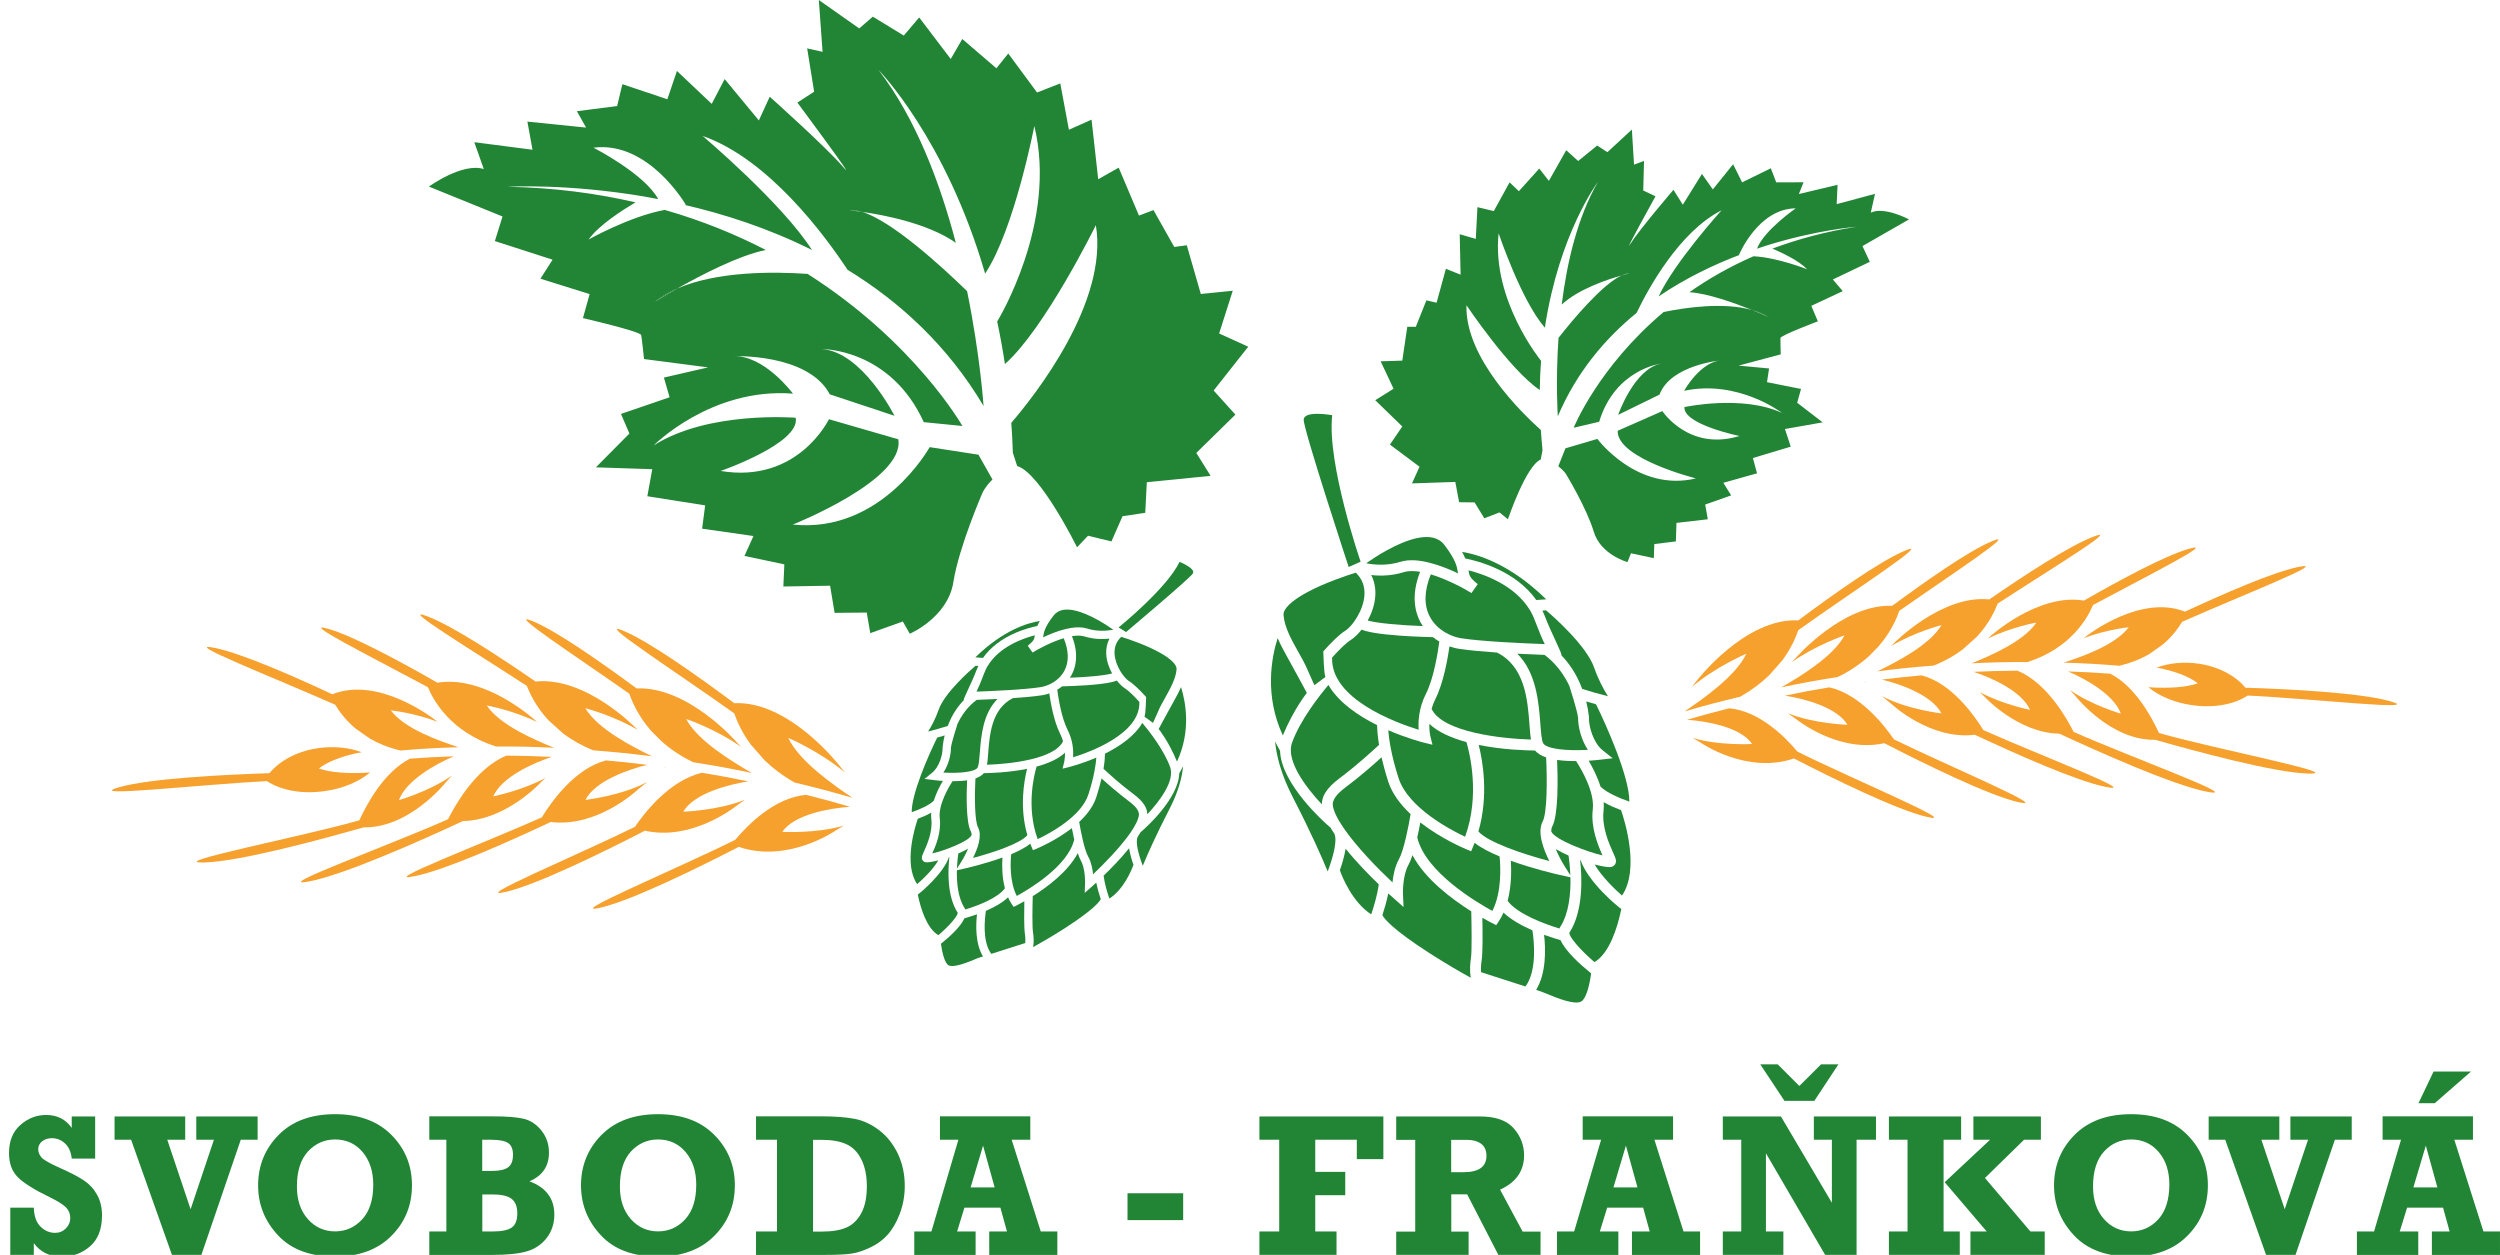 <?xml version="1.0" encoding="utf-8"?>
<!-- Generator: Adobe Illustrator 23.0.3, SVG Export Plug-In . SVG Version: 6.00 Build 0)  -->
<svg version="1.1" id="Vrstva_1" xmlns="http://www.w3.org/2000/svg" xmlns:xlink="http://www.w3.org/1999/xlink" x="0px" y="0px"
	 viewBox="0 0 255.12 128.06" style="enable-background:new 0 0 255.12 128.06;" xml:space="preserve">
<style type="text/css">
	.st0{fill:#228536;}
	.st1{fill:#F6A02D;}
</style>
<g>
	<g>
		<path class="st0" d="M8.59,120.48c-0.56-0.38-1.36-0.8-2.4-1.26c-1.08-0.48-1.74-0.85-1.96-1.11c-0.22-0.26-0.33-0.54-0.33-0.83
			c0-0.34,0.14-0.61,0.41-0.82c0.27-0.21,0.6-0.31,0.99-0.31c0.51,0,0.95,0.18,1.34,0.54c0.38,0.36,0.61,0.87,0.68,1.54h2.39v-4.3
			H7.32v1.17c-0.62-0.88-1.49-1.32-2.61-1.32c-0.98,0-1.86,0.34-2.63,1.02c-0.77,0.68-1.16,1.63-1.16,2.87
			c0,1.03,0.29,1.84,0.88,2.44c0.58,0.6,1.69,1.3,3.33,2.09c0.77,0.38,1.3,0.71,1.6,1.01c0.29,0.29,0.44,0.66,0.44,1.09
			c0,0.41-0.15,0.76-0.45,1.06c-0.3,0.3-0.66,0.45-1.1,0.45c-0.55,0-1.05-0.21-1.48-0.63c-0.43-0.42-0.66-1.06-0.69-1.94h-2.4v4.82
			h2.4v-1.2c0.67,0.92,1.62,1.38,2.86,1.38c1.11,0,2.07-0.35,2.88-1.06c0.81-0.7,1.22-1.76,1.22-3.15c0-0.79-0.16-1.48-0.49-2.08
			C9.59,121.34,9.15,120.86,8.59,120.48"/>
		<polygon class="st0" points="20.03,116.31 21.83,116.31 19.45,123.4 17.07,116.31 18.9,116.31 18.9,113.93 11.69,113.93 
			11.69,116.31 13.38,116.31 17.58,128.15 20.52,128.15 24.57,116.31 26.29,116.31 26.29,113.93 20.03,113.93 		"/>
		<path class="st0" d="M34.19,113.7c-2.45,0-4.37,0.71-5.76,2.12c-1.39,1.41-2.09,3.13-2.09,5.15c0,1.95,0.68,3.65,2.03,5.09
			c1.35,1.45,3.29,2.17,5.82,2.17c2.43,0,4.35-0.7,5.75-2.11c1.4-1.4,2.1-3.12,2.1-5.16c0-2.03-0.7-3.74-2.1-5.15
			C38.54,114.41,36.62,113.7,34.19,113.7 M36.95,124.44c-0.76,0.82-1.68,1.22-2.76,1.22c-1.1,0-2.03-0.42-2.77-1.25
			c-0.74-0.83-1.12-1.94-1.12-3.33c0-1.57,0.38-2.76,1.13-3.58c0.76-0.81,1.68-1.22,2.76-1.22c1.15,0,2.09,0.43,2.81,1.28
			c0.72,0.85,1.09,1.97,1.09,3.34C38.09,122.44,37.71,123.62,36.95,124.44"/>
		<path class="st0" d="M54.03,120.55c1.33-0.57,1.99-1.54,1.99-2.92c0-0.86-0.25-1.61-0.76-2.25c-0.51-0.64-1.11-1.04-1.81-1.21
			c-0.7-0.17-1.76-0.25-3.19-0.25h-6.45v2.39h1.74v9.36h-1.74v2.39h6.45c1.5,0,2.66-0.12,3.49-0.36c0.83-0.24,1.51-0.69,2.03-1.36
			c0.52-0.67,0.79-1.47,0.79-2.4C56.57,122.31,55.72,121.18,54.03,120.55 M49.23,116.31h0.91c0.82,0,1.39,0.12,1.72,0.34
			c0.33,0.23,0.49,0.63,0.49,1.19c0,0.62-0.17,1.05-0.51,1.29c-0.34,0.24-0.87,0.36-1.59,0.36h-1.04V116.31z M52.23,125.26
			c-0.37,0.27-1.03,0.41-1.97,0.41h-1.04v-3.78h1.04c0.88,0,1.52,0.14,1.92,0.43c0.4,0.29,0.61,0.79,0.61,1.51
			C52.79,124.52,52.6,124.99,52.23,125.26"/>
		<path class="st0" d="M67.15,113.7c-2.45,0-4.37,0.71-5.77,2.12c-1.39,1.41-2.09,3.13-2.09,5.15c0,1.95,0.68,3.65,2.03,5.09
			c1.35,1.45,3.29,2.17,5.82,2.17c2.43,0,4.35-0.7,5.75-2.11c1.4-1.4,2.1-3.12,2.1-5.16c0-2.03-0.7-3.74-2.1-5.15
			C71.5,114.41,69.59,113.7,67.15,113.7 M69.91,124.44c-0.76,0.82-1.68,1.22-2.76,1.22c-1.1,0-2.03-0.42-2.77-1.25
			c-0.74-0.83-1.12-1.94-1.12-3.33c0-1.57,0.38-2.76,1.13-3.58c0.76-0.81,1.68-1.22,2.76-1.22c1.15,0,2.09,0.43,2.81,1.28
			c0.73,0.85,1.09,1.97,1.09,3.34C71.05,122.44,70.67,123.62,69.91,124.44"/>
		<path class="st0" d="M89.71,115.33c-0.78-0.59-1.61-0.98-2.47-1.15c-0.86-0.17-1.99-0.26-3.4-0.26h-6.69v2.39h2.14v9.36h-2.14
			v2.39h7.13c1.2,0,2.08-0.05,2.66-0.14c0.57-0.09,1.2-0.3,1.89-0.63c0.68-0.32,1.27-0.75,1.76-1.3c0.49-0.55,0.9-1.26,1.24-2.15
			c0.33-0.89,0.5-1.83,0.5-2.81c0-1.21-0.24-2.31-0.71-3.31C91.13,116.72,90.5,115.93,89.71,115.33 M87.9,123.79
			c-0.38,0.7-0.88,1.19-1.51,1.47c-0.63,0.28-1.47,0.42-2.54,0.42h-0.88v-9.36h0.88c1.01,0,1.84,0.14,2.49,0.43
			c0.65,0.28,1.17,0.8,1.55,1.55c0.38,0.75,0.57,1.67,0.57,2.74C88.46,122.17,88.28,123.08,87.9,123.79"/>
		<path class="st0" d="M103.24,116.31h1.9v-2.39h-9.22v2.39h1.88l-2.75,9.36h-1.75v2.39h6.26v-2.39h-1.89l0.75-2.43h3.67l0.67,2.43
			h-1.81v2.39h6.95v-2.39h-1.69L103.24,116.31z M99.05,121.17l1.27-4.26l1.18,4.26H99.05z"/>
		<rect x="115.06" y="121.77" class="st0" width="5.68" height="2.74"/>
		<polygon class="st0" points="128.52,116.31 130.54,116.31 130.54,125.67 128.52,125.67 128.52,128.06 136.39,128.06 
			136.39,125.67 134.22,125.67 134.22,121.97 137.28,121.97 137.28,119.59 134.22,119.59 134.22,116.31 138.46,116.31 
			138.46,118.29 141.17,118.29 141.17,113.93 128.52,113.93 		"/>
		<path class="st0" d="M153.08,121.4c1.63-0.74,2.45-1.91,2.45-3.51c0-1.02-0.35-1.94-1.06-2.75c-0.71-0.81-1.86-1.21-3.47-1.21
			h-8.52v2.39h1.94v9.36h-1.94v2.39h7.39v-2.39h-1.77v-3.8h1.62l3.19,6.19h4.3v-2.39h-1.83L153.08,121.4z M149.35,119.62h-1.26v-3.3
			h1.6c0.62,0,1.11,0.14,1.47,0.41c0.35,0.27,0.53,0.68,0.53,1.23C151.68,119.06,150.91,119.62,149.35,119.62"/>
		<path class="st0" d="M168.83,116.31h1.9v-2.39h-9.22v2.39h1.88l-2.75,9.36h-1.75v2.39h6.26v-2.39h-1.89l0.75-2.43h3.67l0.67,2.43
			h-1.81v2.39h6.95v-2.39h-1.69L168.83,116.31z M164.65,121.17l1.27-4.26l1.18,4.26H164.65z"/>
		<polygon class="st0" points="185.1,116.31 186.94,116.31 186.94,122.74 181.74,113.93 175.81,113.93 175.81,116.31 177.69,116.31 
			177.69,125.67 175.81,125.67 175.81,128.06 181.99,128.06 181.99,125.67 180.21,125.67 180.21,117.69 186.31,128.16 
			189.46,128.16 189.46,116.31 191.44,116.31 191.44,113.93 185.1,113.93 		"/>
		<polygon class="st0" points="198.34,116.31 200.13,116.31 200.13,113.93 192.76,113.93 192.76,116.31 194.66,116.31 
			194.66,125.67 192.76,125.67 192.76,128.06 199.99,128.06 199.99,125.67 198.34,125.67 		"/>
		<polygon class="st0" points="202.56,120.21 206.55,116.31 208.27,116.31 208.27,113.93 201.38,113.93 201.38,116.31 
			203.08,116.31 198.45,120.64 202.74,125.67 201.08,125.67 201.08,128.06 208.66,128.06 208.66,125.67 207.2,125.67 		"/>
		<path class="st0" d="M217.47,113.7c-2.45,0-4.37,0.71-5.77,2.12c-1.39,1.41-2.09,3.13-2.09,5.15c0,1.95,0.68,3.65,2.03,5.09
			c1.35,1.45,3.29,2.17,5.82,2.17c2.43,0,4.35-0.7,5.75-2.11c1.4-1.4,2.1-3.12,2.1-5.16c0-2.03-0.7-3.74-2.1-5.15
			C221.83,114.41,219.91,113.7,217.47,113.7 M220.24,124.44c-0.76,0.82-1.68,1.22-2.76,1.22c-1.1,0-2.03-0.42-2.77-1.25
			c-0.74-0.83-1.12-1.94-1.12-3.33c0-1.57,0.38-2.76,1.13-3.58c0.75-0.81,1.67-1.22,2.76-1.22c1.15,0,2.09,0.43,2.81,1.28
			c0.73,0.85,1.09,1.97,1.09,3.34C221.37,122.44,220.99,123.62,220.24,124.44"/>
		<polygon class="st0" points="233.73,116.31 235.53,116.31 233.15,123.4 230.77,116.31 232.6,116.31 232.6,113.93 225.39,113.93 
			225.39,116.31 227.08,116.31 231.28,128.15 234.22,128.15 238.27,116.31 239.99,116.31 239.99,113.93 233.73,113.93 		"/>
		<path class="st0" d="M253.43,125.67l-2.97-9.36h1.9v-2.39h-9.22v2.39h1.88l-2.75,9.36h-1.75v2.39h6.26v-2.39h-1.89l0.75-2.43h3.67
			l0.67,2.43h-1.81v2.39h6.95v-2.39H253.43z M246.28,121.17l1.27-4.26l1.18,4.26H246.28z"/>
		<polygon class="st0" points="252.16,109.35 248.34,109.35 246.8,112.58 248.46,112.58 		"/>
		<polygon class="st0" points="185.15,112.34 187.61,108.61 185.84,108.61 183.62,110.82 181.41,108.61 179.63,108.61 182.1,112.34 
					"/>
		<path class="st1" d="M202.96,65.06c-0.01,0.01-0.01,0.02-0.02,0.02c-0.04,0.03-0.06,0.05-0.09,0.08c2.4-1.17,4.96-1.63,4.96-1.63
			c-1.29,1.92-4.69,3.39-6.62,4.16c2.3-0.11,3.44-0.13,5.71-0.13c4.48-1.43,6.16-4.56,6.69-5.82c5.61-3.02,12.91-6.67,9.69-5.71
			c-2.44,0.73-6.94,3.15-10.62,5.26C207.93,60.49,203.01,65.01,202.96,65.06"/>
		<path class="st1" d="M211.93,74.66c0,0.01-0.01,0.02-0.01,0.03c0,0,0.01,0,0.01,0C211.93,74.68,211.93,74.67,211.93,74.66"/>
		<path class="st1" d="M190.25,69.59c0.05,0.04,0.07,0.06,0.12,0.09c-0.02-0.03-0.04-0.07-0.07-0.1
			C190.28,69.59,190.27,69.59,190.25,69.59"/>
		<path class="st1" d="M212.65,65.12c2.29-0.88,4.58-1.11,4.58-1.11c-1.35,1.81-4.74,3-6.65,3.61c2.31,0.07,3.45,0.14,5.71,0.32
			c1.18-0.29,2.17-0.69,3-1.17c0.56-0.4,0.85-0.6,1.42-1c0.94-0.79,1.57-1.65,1.98-2.32c5.92-2.63,15.41-6.33,11.8-5.58
			c-2.6,0.54-7.58,2.72-11.52,4.55C218.5,60.64,213.19,64.66,212.65,65.12"/>
		<path class="st1" d="M193.18,65.73c-0.01,0.01-0.02,0.02-0.02,0.03c-0.07,0.07-0.1,0.1-0.17,0.16c2.43-1.44,5.14-2.13,5.14-2.13
			c-1.22,2.04-4.63,3.79-6.56,4.72c2.32-0.29,3.47-0.41,5.76-0.59c1.18-0.47,2.14-1.03,2.94-1.63c0.57-0.52,0.86-0.78,1.45-1.3
			c1.23-1.31,1.85-2.64,2.13-3.39c5.4-3.52,12.91-8.07,9.69-6.8c-2.46,0.96-6.97,3.91-10.54,6.37
			C198.1,60.67,193.23,65.68,193.18,65.73"/>
		<path class="st1" d="M172.74,75.31c0.31,0.18,0.47,0.28,0.78,0.46c0.05,0.04,4.74,3.28,9.55,1.63c4,2.06,10.43,5.22,13.52,5.95
			c3.92,0.93-7.67-3.9-13.17-6.65c-1.2-1.43-3.82-4.13-6.96-4.42c-1.72,0.44-2.59,0.67-4.31,1.17c2,0.14,5.47,0.74,6.65,2.47
			C178.79,75.93,175.42,76.11,172.74,75.31"/>
		<path class="st1" d="M173.08,69.55c-0.01,0.01-0.01,0.02-0.02,0.03c-0.17,0.21-0.25,0.31-0.41,0.52c2.46-2.08,5.56-3.39,5.56-3.39
			c-1.05,2.26-4.41,4.61-6.31,5.89c2.29-0.66,3.43-0.96,5.71-1.51c1.2-0.7,2.17-1.44,2.95-2.2c0.52-0.6,0.78-0.9,1.31-1.49
			c0.87-1.17,1.36-2.27,1.64-3.09c5.24-3.76,14.21-9.55,10.76-8.06c-2.53,1.09-7.22,4.42-10.76,7.06
			C178.07,63.04,173.13,69.48,173.08,69.55"/>
		<path class="st1" d="M183.18,67.22c-0.01,0.01-0.01,0.01-0.03,0.02c-0.12,0.13-0.18,0.2-0.3,0.33c2.47-1.75,5.38-2.73,5.38-2.73
			c-1.14,2.15-4.53,4.2-6.45,5.3c2.31-0.48,3.46-0.69,5.75-1.05c1.3-0.63,2.34-1.36,3.18-2.12c0.37-0.38,0.56-0.57,0.94-0.95
			c1.25-1.42,1.88-2.83,2.16-3.68c5.27-3.69,12.51-8.42,9.35-7.06c-2.37,1.02-6.62,4-10.06,6.54
			C188.02,61.62,183.23,67.16,183.18,67.22"/>
		<path class="st1" d="M243.88,71.55c-3.06-0.86-10.24-1.23-14.74-1.37c-0.96-1.17-2.62-2.12-4.69-2.44
			c-1.58-0.24-3.12-0.08-4.37,0.39c1.88,0.34,3.39,0.95,4.2,1.6c-1.1,0.4-2.93,0.54-5.04,0.4c1.07,0.89,2.62,1.56,4.39,1.82
			c2.27,0.34,4.36-0.06,5.74-0.97C235.62,71.26,247.71,72.63,243.88,71.55"/>
		<path class="st1" d="M193.27,75.45c-0.85-1.24-3.34-4.56-6.59-5.31c-1.8,0.3-2.71,0.47-4.53,0.85c1.95,0.3,5.31,1.18,6.38,2.97
			c0,0-3.46-0.1-6.06-1.17c0.03,0.03,0.06,0.05,0.08,0.07c0.3,0.21,0.45,0.32,0.75,0.53c0.05,0.04,4.32,3.49,8.99,2.45
			c4,2.06,10.49,5.26,13.6,6C209.69,82.73,198.95,78.23,193.27,75.45"/>
		<path class="st1" d="M202.4,74.51c-0.93-1.5-3.22-4.79-6.31-5.59c-1.61,0.14-2.42,0.23-4.05,0.43c1.89,0.45,5.12,1.59,6.08,3.45
			c0,0-3.54-0.4-6.04-1.75c0.03,0.03,0.07,0.06,0.1,0.1c0.33,0.27,0.49,0.4,0.82,0.67c0.04,0.04,3.99,3.73,8.53,3.16
			c4.09,1.92,10.33,4.71,13.35,5.32C218.63,81.06,208.26,77.11,202.4,74.51"/>
		<path class="st1" d="M211.61,74.69c-0.65-1.29-2.69-5-5.74-6.25c-1.77,0.02-2.67,0.04-4.46,0.12c1.81,0.6,4.91,1.97,5.75,3.88
			c0,0-2.83-0.56-5.13-1.81c0.18,0.17,0.27,0.26,0.45,0.43c0.04,0.05,3.44,3.74,7.67,3.81c3.84,1.78,11.61,5.27,15.09,5.93
			C229.25,81.55,217.17,77.17,211.61,74.69"/>
		<path class="st1" d="M220.32,74.8c-0.76-1.65-2.44-4.76-4.97-6.05c-1.71-0.12-2.57-0.17-4.3-0.23c1.73,0.74,4.67,2.35,5.38,4.31
			c0,0-2.98-0.86-5.19-2.41c0.24,0.27,0.36,0.4,0.6,0.66c0.04,0.05,3.58,4.51,8.07,4.41c4.15,1.18,12.11,3.34,15.58,3.45
			C239.74,79.07,225.77,76.38,220.32,74.8"/>
		<path class="st1" d="M54.71,73.59c0.01,0.01,0.02,0.02,0.02,0.02c0.04,0.03,0.06,0.05,0.1,0.08c-2.5-1.22-5.16-1.7-5.16-1.7
			c1.34,2,4.88,3.52,6.88,4.32c-2.39-0.11-3.58-0.14-5.93-0.13c-4.65-1.48-6.41-4.74-6.95-6.05C37.84,67,30.26,63.2,33.6,64.2
			c2.53,0.76,7.21,3.28,11.04,5.47C49.55,68.84,54.66,73.53,54.71,73.59"/>
		<path class="st1" d="M45.39,83.56c0,0.01,0.01,0.02,0.01,0.04c0,0-0.01,0-0.01,0C45.39,83.59,45.39,83.58,45.39,83.56"/>
		<path class="st1" d="M67.92,78.3c-0.05,0.04-0.07,0.06-0.12,0.1c0.03-0.03,0.05-0.06,0.07-0.1C67.89,78.29,67.9,78.3,67.92,78.3"
			/>
		<path class="st1" d="M44.64,73.65c-2.38-0.91-4.76-1.16-4.76-1.16c1.4,1.88,4.92,3.12,6.91,3.76c-2.39,0.08-3.58,0.14-5.93,0.34
			c-1.23-0.3-2.26-0.72-3.12-1.22c-0.59-0.42-0.88-0.63-1.48-1.04c-0.97-0.82-1.63-1.71-2.05-2.41c-6.15-2.73-16.02-6.58-12.27-5.8
			c2.7,0.56,7.88,2.82,11.97,4.73C38.57,68.99,44.08,73.18,44.64,73.65"/>
		<path class="st1" d="M64.88,74.29c0.01,0.01,0.01,0.01,0.02,0.02c0.07,0.07,0.1,0.1,0.17,0.17c-2.53-1.49-5.34-2.21-5.34-2.21
			c1.26,2.12,4.81,3.94,6.81,4.91c-2.41-0.3-3.61-0.42-5.99-0.61c-1.22-0.49-2.22-1.07-3.06-1.7c-0.6-0.54-0.89-0.81-1.5-1.35
			c-1.28-1.37-1.92-2.74-2.22-3.52c-5.61-3.66-13.42-8.39-10.07-7.07c2.56,1,7.25,4.07,10.95,6.62
			C59.77,69.02,64.82,74.23,64.88,74.29"/>
		<path class="st1" d="M86.12,84.25c-0.32,0.19-0.48,0.29-0.81,0.48c-0.05,0.04-4.93,3.41-9.92,1.69
			c-4.16,2.14-10.84,5.43-14.05,6.19c-4.08,0.97,7.97-4.05,13.69-6.91c1.25-1.48,3.97-4.3,7.23-4.59c1.79,0.45,2.69,0.7,4.48,1.22
			c-2.08,0.15-5.69,0.77-6.91,2.56C79.83,84.89,83.33,85.08,86.12,84.25"/>
		<path class="st1" d="M85.77,78.26c0.01,0.01,0.01,0.02,0.02,0.03c0.17,0.22,0.26,0.32,0.43,0.54c-2.56-2.16-5.78-3.53-5.78-3.53
			c1.09,2.35,4.58,4.79,6.56,6.12c-2.38-0.69-3.57-1-5.93-1.57c-1.25-0.72-2.26-1.5-3.07-2.29c-0.54-0.62-0.81-0.94-1.36-1.55
			c-0.9-1.21-1.42-2.36-1.71-3.21c-5.44-3.9-14.77-9.92-11.18-8.37c2.63,1.13,7.5,4.59,11.18,7.33
			C80.58,71.49,85.72,78.19,85.77,78.26"/>
		<path class="st1" d="M75.27,75.84c0.01,0.01,0.02,0.02,0.03,0.03c0.13,0.14,0.19,0.21,0.31,0.34c-2.56-1.82-5.59-2.84-5.59-2.84
			c1.18,2.24,4.71,4.36,6.7,5.51c-2.4-0.5-3.59-0.72-5.97-1.09c-1.36-0.66-2.44-1.41-3.3-2.2c-0.39-0.39-0.58-0.59-0.98-0.98
			c-1.3-1.48-1.95-2.94-2.25-3.82c-5.47-3.84-13-8.76-9.72-7.34c2.46,1.06,6.88,4.16,10.46,6.8C70.24,70.02,75.22,75.77,75.27,75.84
			"/>
		<path class="st1" d="M12.18,80.33c3.18-0.9,10.64-1.27,15.32-1.43c1-1.22,2.73-2.21,4.87-2.54c1.64-0.25,3.24-0.08,4.54,0.4
			c-1.95,0.35-3.52,0.99-4.37,1.66c1.15,0.42,3.05,0.56,5.23,0.41c-1.12,0.93-2.72,1.62-4.56,1.89c-2.36,0.35-4.53-0.06-5.97-1.01
			C20.77,80.03,8.2,81.45,12.18,80.33"/>
		<path class="st1" d="M64.79,84.38c0.88-1.29,3.47-4.74,6.85-5.52c1.88,0.31,2.82,0.49,4.71,0.88c-2.02,0.31-5.52,1.22-6.63,3.09
			c0,0,3.59-0.11,6.3-1.22c-0.03,0.03-0.06,0.05-0.09,0.07c-0.31,0.22-0.47,0.33-0.78,0.55c-0.05,0.04-4.49,3.63-9.34,2.54
			c-4.15,2.14-10.9,5.46-14.13,6.23C47.71,91.95,58.88,87.28,64.79,84.38"/>
		<path class="st1" d="M55.29,83.41c0.96-1.56,3.35-4.98,6.55-5.81c1.68,0.15,2.52,0.24,4.21,0.45c-1.96,0.47-5.32,1.65-6.31,3.58
			c0,0,3.68-0.42,6.28-1.82c-0.04,0.03-0.07,0.07-0.11,0.1c-0.34,0.28-0.51,0.42-0.85,0.69c-0.05,0.05-4.14,3.88-8.86,3.28
			c-4.25,2-10.74,4.9-13.87,5.53C38.43,90.22,49.21,86.11,55.29,83.41"/>
		<path class="st1" d="M45.72,83.6c0.68-1.34,2.8-5.2,5.96-6.49c1.84,0.02,2.77,0.04,4.63,0.13c-1.89,0.62-5.1,2.04-5.98,4.03
			c0,0,2.94-0.59,5.33-1.88c-0.19,0.18-0.28,0.27-0.46,0.44c-0.04,0.05-3.58,3.88-7.97,3.96c-3.99,1.86-12.07,5.48-15.69,6.16
			C27.39,90.73,39.94,86.18,45.72,83.6"/>
		<path class="st1" d="M36.67,83.71c0.79-1.72,2.54-4.95,5.17-6.29c1.77-0.13,2.67-0.18,4.47-0.24c-1.8,0.76-4.85,2.44-5.6,4.47
			c0,0,3.1-0.89,5.4-2.5c-0.25,0.28-0.37,0.41-0.62,0.69c-0.04,0.05-3.72,4.68-8.39,4.59c-4.31,1.23-12.59,3.47-16.19,3.58
			C16.49,88.15,31,85.35,36.67,83.71"/>
		<path class="st0" d="M191.34,19.78l-3.91,1.05l0.09-1.97l-3.95,0.94l0.48-1.2l-2.79,0.01l-0.55-1.44l-2.93,1.44l-0.92-1.85
			l-2.07,2.57l-1.11-1.58l-1.95,3.14l-0.96-1.52c0,0-3.44,4.02-4.37,5.48c-0.93,1.46,2.54-4.82,2.54-4.82l-1.25-0.59l0.08-3.02
			l-1.02,0.38l-0.22-3.58l-2.5,2.31l-1.04-0.68l-1.94,1.58l-1.22-1.1l-1.77,3.13l-0.98-1.26L155,19.51l-0.95-0.9l-1.61,2.93
			l-1.67-0.4l-0.17,3.24l-1.64-0.48l0.09,4.13l-1.5-0.6l-0.95,3.46l-1.04-0.24l-1.08,2.7h-0.87l-0.51,3.45l-2.21,0.07l1.32,2.8
			l-1.87,1.17l2.76,2.68l-1.26,1.85l3.02,2.26l-0.77,1.7l4.42-0.15l0.39,2.07l1.58,0.02l0.99,1.62l1.55-0.6l0.86,0.7
			c0,0,1.83-5.44,3.35-6.1l0.18-0.95c-0.07-0.7-0.12-1.39-0.17-2.06c-1.85-1.65-7.76-7.35-7.59-12.73c0,0,4.43,6.61,7.48,8.65
			c0.01-1.03,0.06-2.02,0.13-2.98v0c0,0-5.06-6.19-4.33-13.01c0,0,2.31,6.88,4.72,9.63c1.45-9.61,5.41-14.87,5.41-14.87
			c-2.1,3.64-3.17,8.28-3.69,12.51c1.7-1.58,4.68-2.57,6.11-2.97c0.3-0.14,0.57-0.22,0.82-0.22c0,0-0.32,0.07-0.82,0.22
			c-1.96,0.9-4.95,4.47-6.44,6.37c-0.31,4.56-0.07,8-0.07,8c1.9-4.46,4.79-7.9,8.04-10.55c1.2-2.5,4.36-8.28,8.67-10.47
			c0,0-4.83,5.34-6.42,8.79c2.76-1.88,5.67-3.26,8.39-4.29l-0.2,0.07c0,0,1.95-4.74,5.8-4.77c0,0-3.24,2.24-3.95,4.11l-0.11,0.04
			c0.32-0.11,0.64-0.21,0.95-0.31l0.02-0.01l0,0c5.25-1.65,9.3-1.95,9.3-1.95c-3.17,0.49-6.02,1.27-8.59,2.23
			c0.98,0.42,2.73,1.24,3.54,2.11c0,0-3-1.2-5.47-1.33c-2.47,1.08-4.64,2.33-6.54,3.67c1.87,0.11,4.65,1.12,6.41,1.82
			c0.59,0.17,1.15,0.4,1.64,0.7c0,0-0.66-0.3-1.64-0.7c-2.88-0.82-6.72-0.28-9.04,0.2c-6.72,5.66-9.18,11.81-9.18,11.81l2.6-0.61
			c1.63-5.37,6.3-5.93,6.3-5.93c-2.75,0.55-4.36,5.22-4.36,5.22l4.22-2.06c1.13-3.04,6.28-3.5,6.28-3.5
			c-2.16,0.18-3.77,3.11-3.77,3.11c5.53-1.18,9.99,2.26,9.99,2.26c-4.04-1.88-9.96-0.6-9.96-0.6c-0.11,1.79,5.62,2.95,5.62,2.95
			c-5.17,1.59-7.87-2.54-7.87-2.54l-4.56,2.01c-0.09,2.84,7.99,4.86,7.99,4.86c-6,1.44-10.06-4.03-10.06-4.03l-3.26,0.96l-0.73,1.83
			c0.58,0.44,0.8,0.82,0.8,0.82s2.1,3.46,2.81,5.83c0.7,2.38,3.45,3.13,3.45,3.13l0.36-0.9l2.33,0.5l0.05-1.44l2.2-0.27l0.06-1.89
			l3.2-0.37l-0.27-1.5l2.65-0.94l-0.8-1.28l3.44-0.97l-0.42-1.56l3.86-1.16l-0.59-1.8L186,43.1l-2.6-2l0.39-1.41l-3.47-0.69
			l0.21-1.4l-3.11-0.29l4.3-1.15c0,0-0.04-1.41-0.03-1.67c0.02-0.26,3.82-1.7,3.82-1.7l-0.67-1.58l3.21-1.5l-1.01-1.19l3.77-1.8
			l-0.75-1.61l4.75-2.72c0,0-2.51-1.35-3.9-0.69L191.34,19.78z"/>
		<path class="st0" d="M178.82,31.63c0.98,0.4,1.64,0.7,1.64,0.7C179.97,32.03,179.42,31.8,178.82,31.63"/>
		<path class="st0" d="M165.48,28.09c0.5-0.14,0.82-0.22,0.82-0.22C166.06,27.88,165.78,27.95,165.48,28.09"/>
		<path class="st0" d="M48.4,14.51l5.94,0.77l-0.52-2.87l5.99,0.61l-0.94-1.67l4.11-0.53l0.53-2.23l4.59,1.54l0.98-2.89l3.55,3.36
			l1.32-2.53l3.49,4.22l1.11-2.42c0,0,5.85,5.23,7.5,7.18c1.66,1.95-4.68-6.58-4.68-6.58l1.71-1.11l-0.71-4.42l1.57,0.35L83.56,0
			l4.12,2.9l1.39-1.2l3.16,1.93l1.57-1.85l3.22,4.24l1.18-2.04l3.48,2.99l1.21-1.51l2.94,3.98l2.37-0.93l0.88,4.73l2.31-1.03
			l0.68,6.08l2.09-1.18l2.07,4.89l1.48-0.56l2.12,3.76l1.28-0.17l1.43,4.97l3.26-0.33l-1.39,4.36l2.97,1.35l-3.53,4.47l2.22,2.46
			l-3.99,3.91l1.46,2.34l-6.51,0.65l-0.16,3.12l-2.32,0.35l-1.13,2.57l-2.39-0.58l-1.12,1.18c0,0-3.76-7.62-6.11-8.29l-0.44-1.35
			c-0.03-1.05-0.09-2.06-0.16-3.06c2.39-2.78,9.94-12.32,8.63-20.17c0,0-5.2,10.57-9.28,14.17c-0.23-1.5-0.49-2.95-0.79-4.34l0,0
			c0,0,6.21-10.08,3.79-19.95c0,0-2.03,10.56-5.02,15.06C96.51,14.1,89.66,7.15,89.66,7.15c3.8,4.93,6.28,11.53,7.88,17.63
			c-2.81-1.98-7.38-2.85-9.56-3.16c-0.46-0.14-0.89-0.2-1.24-0.15c0,0,0.48,0.05,1.24,0.15c3.06,0.94,8.14,5.59,10.71,8.09
			c1.35,6.63,1.68,11.72,1.68,11.72c-3.66-6.17-8.58-10.65-13.88-13.9c-2.26-3.43-8.03-11.3-14.79-13.66c0,0,8.14,6.88,11.16,11.64
			c-4.42-2.21-8.96-3.68-13.17-4.64L70,20.92c0,0-3.79-6.57-9.44-5.85c0,0,5.2,2.65,6.61,5.25l0.17,0.03
			c-0.5-0.1-0.98-0.18-1.46-0.27l-0.03-0.01c0,0-0.01,0-0.01,0C57.8,18.7,51.8,19.06,51.8,19.06c4.75,0.09,9.09,0.67,13.05,1.59
			c-1.36,0.81-3.77,2.35-4.78,3.79c0,0,4.16-2.35,7.76-3.02c3.83,1.1,7.26,2.51,10.32,4.09c-2.72,0.54-6.61,2.56-9.05,3.94
			c-0.84,0.37-1.61,0.81-2.27,1.35c0,0,0.91-0.57,2.27-1.35c4.06-1.78,9.81-1.74,13.31-1.5c10.97,6.98,15.8,15.52,15.8,15.52
			l-3.94-0.39c-3.44-7.55-10.42-7.46-10.42-7.46c4.15,0.27,7.43,6.81,7.43,6.81l-6.6-2.19c-2.25-4.23-9.91-3.89-9.91-3.89
			c3.21-0.17,6.15,3.82,6.15,3.82c-8.35-0.65-14.22,5.29-14.22,5.29c5.56-3.56,14.5-2.83,14.5-2.83c0.51,2.6-7.66,5.43-7.66,5.43
			c7.9,1.32,11.05-5.28,11.05-5.28l7.08,2.05c0.7,4.15-10.77,8.7-10.77,8.7c9.08,0.94,13.97-7.9,13.97-7.9l4.98,0.77l1.43,2.53
			c-0.77,0.76-1.02,1.36-1.02,1.36s-2.4,5.49-2.97,9.11c-0.57,3.62-4.45,5.27-4.45,5.27l-0.71-1.25l-3.32,1.19l-0.36-2.1l-3.28,0.03
			l-0.46-2.77l-4.77,0.08l0.1-2.26l-4.07-0.86l0.92-2.03l-5.24-0.75l0.31-2.38l-5.9-0.93l0.5-2.76l-5.75-0.19l3.42-3.45l-0.86-2
			l4.96-1.7l-0.58-2.01l4.51-1.04l-6.54-0.85c0,0-0.21-2.08-0.29-2.45c-0.07-0.37-5.94-1.73-5.94-1.73l0.68-2.45l-5.02-1.57
			l1.24-1.94l-5.89-1.9l0.78-2.51l-7.51-3.05c0,0,3.42-2.48,5.6-1.79L48.4,14.51z"/>
		<path class="st0" d="M69.11,29.44c-1.36,0.78-2.28,1.35-2.28,1.35C67.49,30.25,68.27,29.81,69.11,29.44"/>
		<path class="st0" d="M87.99,21.62c-0.76-0.11-1.24-0.15-1.24-0.15C87.1,21.41,87.52,21.47,87.99,21.62"/>
		<path class="st0" d="M138.85,57.32c0,0-3.46-10.02-2.9-14.95c0,0-2.89-0.53-2.91,0.47c-0.02,1,4.59,15.02,4.59,15.02L138.85,57.32
			z"/>
		<path class="st0" d="M120.37,57.34c-1.3,2.72-6.22,6.69-6.22,6.69l0.76,0.47c0,0,6.5-5.46,6.82-5.98
			C122.04,58,120.37,57.34,120.37,57.34"/>
		<path class="st0" d="M104.81,78.46c-1.84,0.37-3.69,0.43-4.41,0.44c-0.2,0.24-0.5,0.41-0.86,0.54c-0.09,1.7-0.09,4.34,0.27,5
			c0.45,0.85-0.06,2.2-0.52,3.11c2.11-0.55,4.83-1.48,5.55-2.32C104.02,82.4,104.5,79.71,104.81,78.46"/>
		<path class="st0" d="M98.08,87.97c0.24-0.38,0.51-0.88,0.71-1.37c-0.3,0.18-0.65,0.35-1,0.5c-0.04,0.3-0.11,0.86-0.13,1.54
			L98.08,87.97z"/>
		<path class="st0" d="M117.08,83.1c1.27-1.35,2.83-3.43,2.33-4.82c-0.64-1.76-2.12-3.65-2.84-4.51c-0.8,1.37-2.34,2.41-3.81,3.14
			c0,0.3-0.03,0.82-0.15,1.54c0.44,0.42,1.73,1.6,3.12,2.63C116.75,81.86,117.07,82.49,117.08,83.1"/>
		<path class="st0" d="M99.15,85.22c0-0.15-0.02-0.28-0.08-0.38c-0.51-0.94-0.44-3.93-0.38-5.21c-0.48,0.07-1,0.09-1.49,0.09
			c-0.38,0.59-1.46,2.4-1.3,3.77c0.17,1.44-0.4,2.8-0.76,3.6C96.32,86.83,98.88,85.86,99.15,85.22"/>
		<path class="st0" d="M116.27,71.63c-0.55-0.61-1.1-1.15-1.45-1.37c-0.26-0.16-0.56-0.44-0.85-0.81c-0.43,0.18-1.26,0.34-2.93,0.47
			c-1.13,0.08-2.25,0.11-2.65,0.12c-0.16,0.13-0.33,0.24-0.5,0.34c0.1,0.76,0.42,2.86,1.06,4.11c0.55,1.08,0.6,2.13,0.56,2.79
			C111.3,76.72,116.4,74.85,116.27,71.63"/>
		<path class="st0" d="M100.84,76.88c-0.03,0.45-0.06,0.84-0.12,1.16c2.31-0.07,6.91-0.57,7.76-2.4c-0.07-0.25-0.17-0.51-0.3-0.77
			c-0.63-1.24-0.97-3.16-1.1-4.11c-0.26,0.09-0.52,0.16-0.75,0.19c-0.78,0.12-1.86,0.22-2.96,0.29
			C101.19,72.33,100.99,74.95,100.84,76.88"/>
		<path class="st0" d="M111.07,81.07c0.58-1.8,0.76-3.06,0.81-3.76c-1.44,0.62-2.65,0.93-2.77,0.96l-0.68,0.17l0.17-0.68
			c0-0.01,0.09-0.39,0.08-0.95c-0.7,0.66-1.76,1.11-2.9,1.42c-0.26,0.87-1.07,4.16,0.11,7.4C107.01,85.1,110.32,83.38,111.07,81.07"
			/>
		<path class="st0" d="M115.38,84.95L115.38,84.95c0.47-0.69,0.8-1.32,0.85-1.81c-0.01-0.39-0.25-0.79-1.02-1.37
			c-1.13-0.85-2.18-1.77-2.8-2.33c-0.13,0.55-0.3,1.19-0.53,1.9c-0.31,0.96-0.97,1.81-1.75,2.54c0.15,0.92,0.53,2.85,0.92,3.54
			c0.31,0.56,0.44,1.25,0.5,1.8C112.69,88.13,114.37,86.42,115.38,84.95C115.38,84.95,115.38,84.95,115.38,84.95"/>
		<path class="st0" d="M116.63,84.72l-0.23,0.2c-0.09,0.15-0.19,0.3-0.29,0.46c-0.28,0.5,0.07,1.82,0.51,2.97
			c0.45-1.1,1.32-3.08,2.71-5.77c0.96-1.85,1.31-3.34,1.4-4.39c-0.12,0.24-0.25,0.49-0.39,0.73
			C120.27,81.52,116.8,84.57,116.63,84.72"/>
		<path class="st0" d="M97.72,73.85c0,0-0.62,1.89-0.68,2.47c0.01,0.66-0.23,1.71-0.77,2.52c1.66,0.1,3.3-0.07,3.51-0.54
			c0.11-0.26,0.16-0.86,0.21-1.49c0.13-1.65,0.3-3.97,1.8-5.48c-0.81,0.04-1.55,0.07-2.12,0.09C99.38,71.63,98.41,72.38,97.72,73.85
			"/>
		<path class="st0" d="M109.61,85.72l0.02,0c-0.1-0.44-0.19-0.87-0.25-1.21c-1.65,1.28-3.46,2.04-3.58,2.09l-0.39,0.16l-0.16-0.39
			c-0.04-0.09-0.07-0.18-0.11-0.27c-0.49,0.39-1.19,0.75-1.95,1.07c-0.07,0.69-0.2,2.77,0.57,4.26
			C104.96,90.77,108.95,88.42,109.61,85.72"/>
		<path class="st0" d="M109.18,69.16c1.8-0.06,3.62-0.23,4.31-0.44c-0.32-0.58-0.56-1.25-0.6-1.95c-0.03-0.59,0.08-1.13,0.33-1.6
			c-0.71,0.08-1.6,0.07-2.55-0.22c-0.36-0.11-0.8-0.11-1.28-0.03c0.72,1.83,0.4,3.13-0.02,3.92
			C109.31,68.96,109.25,69.06,109.18,69.16"/>
		<path class="st0" d="M98.51,92.81c1.21-0.36,3.31-1.16,4.04-2.16c-0.31-1.18-0.3-2.39-0.25-3.14c-1.69,0.61-3.43,1.02-3.77,1.1
			l-0.88,0.2c-0.03,1.24,0.1,2.82,0.8,3.88C98.47,92.73,98.49,92.76,98.51,92.81"/>
		<path class="st0" d="M96.22,79.69c-0.36-0.02-0.66-0.05-0.87-0.08l-1.01-0.12l0.79-0.64c0.72-0.58,1.08-1.85,1.06-2.54l0-0.06
			c0.05-0.43,0.12-0.83,0.21-1.2c-0.25,0.08-0.51,0.15-0.76,0.22c-0.85,1.71-2.63,5.73-2.6,7.61c0.71-0.24,1.78-0.69,2.25-1.17
			C95.54,80.92,95.92,80.19,96.22,79.69"/>
		<path class="st0" d="M99.7,93.3c-0.56,0.2-1.03,0.34-1.28,0.41c-0.4,0.88-1.53,1.9-2.33,2.54l-0.07,0.05
			c0.12,0.91,0.39,1.99,0.77,2.2c0.52,0.29,1.9-0.28,2.64-0.58c0.26-0.11,0.48-0.2,0.66-0.25c0.06-0.02,0.13-0.04,0.22-0.07
			C99.51,96.29,99.58,94.36,99.7,93.3"/>
		<path class="st0" d="M97.73,93.14c-1.12-1.72-0.99-4.39-0.85-5.68c-0.01,0-0.03,0.01-0.04,0.01c-0.63,1.77-2.93,3.62-3.03,3.7
			l-0.15,0.12c0.3,1.47,0.94,3.48,2.1,4.14C96.85,94.51,97.76,93.46,97.73,93.14"/>
		<path class="st0" d="M111.44,90.46l-0.75,0.66l0.04-1c0-0.01,0.05-1.43-0.43-2.3c-0.11-0.2-0.22-0.46-0.31-0.76
			c-1,1.89-3.11,3.46-4.6,4.39c-0.03,1.02-0.07,3.13,0.03,3.72c0.05,0.32,0.11,0.9,0.01,1.48c0.8-0.44,1.97-1.12,3.16-1.88
			c3-1.93,3.62-2.76,3.74-3.01c-0.15-0.45-0.33-1.06-0.46-1.69C111.67,90.26,111.51,90.4,111.44,90.46"/>
		<path class="st0" d="M95.75,87.8c-0.62,0.16-1.12,0.23-1.3,0.19c-0.05-0.01-0.1-0.03-0.14-0.05c-0.19-0.11-0.27-0.31-0.23-0.49
			c0.02-0.14,0.1-0.3,0.22-0.58c0.31-0.7,0.89-2,0.74-3.28c-0.02-0.21-0.03-0.44-0.01-0.66c-0.45,0.26-0.95,0.47-1.37,0.62
			c-0.3,0.86-1.46,4.64-0.07,6.67C94.13,89.77,95.17,88.79,95.75,87.8"/>
		<path class="st0" d="M104.53,91.97c-0.42,0.24-0.71,0.38-0.75,0.41l-0.34,0.17l-0.21-0.31c-0.14-0.21-0.26-0.44-0.36-0.67
			c-0.59,0.57-1.45,1.03-2.26,1.38c-0.11,0.73-0.4,3.12,0.55,4.39c1.16-0.37,2.83-0.91,3.47-1.11c0.02-0.28,0.01-0.59-0.04-0.92
			C104.49,94.71,104.51,92.98,104.53,91.97"/>
		<path class="st0" d="M112.62,89.36c0.11,0.87,0.4,1.8,0.59,2.34c1.48-0.96,2.26-2.91,2.46-3.45c-0.19-0.52-0.36-1.12-0.45-1.69
			C114.37,87.62,113.38,88.63,112.62,89.36"/>
		<path class="st0" d="M105.86,63.88c0.06-0.15,0.15-0.32,0.25-0.51c-1.23,0.19-3.73,0.93-6.58,3.71c0.3,0.03,0.57,0.05,0.78,0.06
			C101.94,64.81,104.96,64.06,105.86,63.88"/>
		<path class="st0" d="M118.88,71.24c0.53-0.94,1.12-2,1.19-2.95c0.03-0.46-0.61-1.08-1.75-1.71c-1.43-0.79-3.27-1.4-3.9-1.59
			c-0.49,0.46-0.72,1.04-0.68,1.74c0.07,1.2,0.93,2.45,1.52,2.81c0.45,0.28,1.09,0.92,1.7,1.59c0,0.01-0.04,1.8-0.17,2l0.87,0.64
			c0,0,0.34-0.77,0.54-1.2c0,0,0,0,0,0C118.36,72.17,118.6,71.74,118.88,71.24"/>
		<path class="st0" d="M98.35,71.46c-0.09-0.1,0.79-1.72,1.3-3.07c0.06-0.15,0.12-0.29,0.19-0.43c-0.1-0.01-0.19-0.01-0.29-0.02
			c-0.61,0.52-3.16,2.78-3.76,4.48c-0.34,0.96-0.74,1.7-1.08,2.23c0.7-0.18,1.44-0.38,2.01-0.57
			C97.17,72.86,97.81,72.01,98.35,71.46"/>
		<path class="st0" d="M110.93,64.14c1.05,0.33,2.03,0.24,2.68,0.12c-0.41-0.29-0.98-0.66-1.61-1.01c-1.54-0.85-3.57-1.62-4.48-0.44
			c-0.92,1.19-1,1.72-1.06,2.14c0,0.03-0.01,0.06-0.01,0.09C107.74,64.42,109.62,63.74,110.93,64.14"/>
		<path class="st0" d="M119.68,71.75c-0.41,0.72-1.44,2.64-1.44,2.64s1.03,1.28,1.87,3.33c1.45-3.12,0.89-6.08,0.41-7.61
			C120.28,70.68,119.97,71.23,119.68,71.75"/>
		<path class="st0" d="M100.44,68.69c-0.32,0.85-0.57,1.45-0.79,1.89c1.66-0.06,4.87-0.2,6.55-0.46c0.77-0.12,1.87-0.63,2.42-1.67
			c0.48-0.9,0.46-2.05-0.07-3.32c-1.27,0.38-2.58,1.09-3.18,1.46l-0.49-0.69c0.64-0.51,0.67-0.69,0.72-1.06c0,0,0-0.01,0-0.01
			c-1.16,0.3-3.62,1.14-4.82,3.15l0,0.01c0,0-0.01,0-0.01,0C100.65,68.19,100.53,68.44,100.44,68.69"/>
		<path class="st0" d="M150.9,76.02c2.41,0.49,4.82,0.56,5.75,0.57c0.26,0.31,0.65,0.54,1.13,0.7c0.11,2.22,0.11,5.67-0.35,6.53
			c-0.59,1.1,0.08,2.87,0.68,4.05c-2.75-0.72-6.3-1.94-7.24-3.02C151.93,81.16,151.31,77.65,150.9,76.02"/>
		<path class="st0" d="M159.69,88.43c-0.32-0.5-0.66-1.15-0.93-1.78c0.4,0.23,0.85,0.45,1.31,0.66c0.06,0.39,0.14,1.12,0.18,2.01
			L159.69,88.43z"/>
		<path class="st0" d="M134.89,82.08c-1.66-1.76-3.69-4.48-3.04-6.29c0.83-2.3,2.77-4.77,3.71-5.89c1.05,1.79,3.06,3.15,4.97,4.1
			c0.01,0.39,0.04,1.06,0.2,2.01c-0.58,0.54-2.26,2.09-4.07,3.44C135.32,80.46,134.9,81.28,134.89,82.08"/>
		<path class="st0" d="M158.3,84.85c0-0.2,0.03-0.37,0.1-0.5c0.66-1.23,0.57-5.13,0.5-6.8c0.63,0.09,1.3,0.12,1.94,0.12
			c0.5,0.77,1.91,3.13,1.7,4.92c-0.22,1.88,0.53,3.66,0.99,4.7C161.99,86.95,158.65,85.68,158.3,84.85"/>
		<path class="st0" d="M135.94,67.1c0.72-0.8,1.43-1.5,1.9-1.79c0.34-0.21,0.73-0.58,1.11-1.06c0.56,0.23,1.64,0.45,3.83,0.61
			c1.48,0.11,2.93,0.15,3.45,0.16c0.21,0.17,0.43,0.32,0.65,0.45c-0.13,0.98-0.55,3.74-1.38,5.36c-0.71,1.4-0.79,2.78-0.73,3.64
			C142.43,73.75,135.77,71.31,135.94,67.1"/>
		<path class="st0" d="M156.08,73.95c0.04,0.58,0.08,1.09,0.15,1.52c-3.02-0.09-9.02-0.75-10.14-3.13c0.09-0.33,0.22-0.67,0.39-1.01
			c0.82-1.62,1.26-4.13,1.44-5.37c0.34,0.12,0.67,0.21,0.98,0.25c1.02,0.16,2.42,0.28,3.86,0.38
			C155.63,68.01,155.89,71.44,156.08,73.95"/>
		<path class="st0" d="M142.73,79.43c-0.76-2.35-0.99-4-1.06-4.91c1.88,0.81,3.46,1.22,3.62,1.26l0.89,0.22l-0.22-0.89
			c0-0.01-0.12-0.5-0.1-1.24c0.91,0.86,2.3,1.45,3.79,1.86c0.33,1.13,1.4,5.43-0.14,9.66C148.03,84.69,143.71,82.44,142.73,79.43"/>
		<path class="st0" d="M137.11,84.49L137.11,84.49c-0.62-0.9-1.04-1.73-1.11-2.37c0.01-0.51,0.32-1.03,1.33-1.79
			c1.48-1.11,2.85-2.31,3.65-3.05c0.17,0.72,0.39,1.55,0.69,2.49c0.41,1.25,1.27,2.36,2.28,3.31c-0.2,1.2-0.69,3.72-1.2,4.62
			c-0.4,0.72-0.58,1.63-0.65,2.35C140.61,88.65,138.42,86.41,137.11,84.49C137.11,84.49,137.11,84.49,137.11,84.49"/>
		<path class="st0" d="M135.47,84.19l0.3,0.26c0.12,0.2,0.24,0.4,0.38,0.6c0.36,0.65-0.09,2.38-0.66,3.88
			c-0.59-1.43-1.73-4.03-3.54-7.53c-1.25-2.42-1.7-4.35-1.83-5.73c0.16,0.32,0.33,0.63,0.51,0.95
			C130.72,80.01,135.25,84,135.47,84.19"/>
		<path class="st0" d="M160.15,70c0,0,0.8,2.46,0.89,3.23c-0.01,0.86,0.29,2.23,1,3.29c-2.17,0.13-4.31-0.09-4.58-0.71
			c-0.15-0.34-0.21-1.12-0.27-1.95c-0.17-2.15-0.39-5.19-2.35-7.15c1.05,0.05,2.03,0.09,2.77,0.12C158,67.11,159.25,68.08,160.15,70
			"/>
		<path class="st0" d="M144.64,85.5l-0.02,0.01c0.13-0.58,0.24-1.14,0.32-1.58c2.15,1.68,4.52,2.66,4.68,2.73l0.51,0.21l0.21-0.51
			c0.05-0.12,0.09-0.23,0.14-0.35c0.64,0.5,1.55,0.97,2.55,1.39c0.09,0.91,0.26,3.62-0.74,5.56
			C150.71,92.09,145.5,89.03,144.64,85.5"/>
		<path class="st0" d="M145.2,63.89c-2.34-0.08-4.72-0.3-5.63-0.57c0.42-0.75,0.73-1.64,0.78-2.55c0.04-0.76-0.1-1.47-0.42-2.09
			c0.92,0.11,2.09,0.09,3.32-0.29c0.47-0.15,1.05-0.14,1.67-0.04c-0.94,2.39-0.52,4.09,0.02,5.12
			C145.02,63.61,145.11,63.75,145.2,63.89"/>
		<path class="st0" d="M159.13,94.75c-1.58-0.47-4.32-1.51-5.28-2.82c0.4-1.53,0.39-3.12,0.33-4.09c2.21,0.8,4.48,1.33,4.92,1.43
			l1.16,0.26c0.04,1.62-0.14,3.67-1.04,5.06C159.18,94.65,159.15,94.7,159.13,94.75"/>
		<path class="st0" d="M162.12,77.63c0.46-0.03,0.86-0.07,1.13-0.1l1.32-0.15l-1.04-0.83c-0.94-0.76-1.41-2.42-1.38-3.32l0-0.08
			c-0.06-0.56-0.16-1.08-0.28-1.57c0.33,0.1,0.66,0.19,1,0.29c1.1,2.23,3.43,7.48,3.4,9.93c-0.93-0.32-2.33-0.9-2.94-1.53
			C163,79.23,162.5,78.28,162.12,77.63"/>
		<path class="st0" d="M157.57,95.4c0.73,0.26,1.34,0.44,1.68,0.54c0.52,1.15,2,2.48,3.04,3.32l0.08,0.07
			c-0.15,1.19-0.51,2.6-1.01,2.87c-0.68,0.38-2.48-0.36-3.45-0.76c-0.34-0.14-0.62-0.25-0.86-0.33c-0.07-0.03-0.17-0.06-0.29-0.1
			C157.82,99.29,157.73,96.77,157.57,95.4"/>
		<path class="st0" d="M160.15,95.19c1.46-2.24,1.29-5.74,1.1-7.42c0.02,0.01,0.03,0.01,0.05,0.02c0.82,2.32,3.83,4.73,3.96,4.83
			l0.19,0.15c-0.39,1.92-1.23,4.54-2.74,5.41C161.29,96.97,160.11,95.6,160.15,95.19"/>
		<path class="st0" d="M142.25,91.69l0.98,0.87l-0.06-1.3c0-0.02-0.07-1.87,0.56-3c0.14-0.26,0.28-0.6,0.41-0.99
			c1.3,2.46,4.06,4.51,6,5.73c0.03,1.33,0.08,4.08-0.04,4.85c-0.07,0.42-0.14,1.18-0.01,1.93c-1.04-0.57-2.57-1.46-4.13-2.46
			c-3.92-2.51-4.72-3.6-4.89-3.93c0.19-0.59,0.43-1.38,0.6-2.21C141.95,91.42,142.15,91.6,142.25,91.69"/>
		<path class="st0" d="M162.73,88.22c0.81,0.21,1.46,0.31,1.69,0.25c0.07-0.01,0.13-0.04,0.18-0.07c0.25-0.14,0.35-0.41,0.3-0.64
			c-0.03-0.18-0.13-0.4-0.29-0.76c-0.41-0.91-1.17-2.61-0.97-4.28c0.03-0.28,0.03-0.57,0.01-0.86c0.59,0.34,1.24,0.61,1.78,0.82
			c0.39,1.13,1.91,6.06,0.09,8.71C164.84,90.79,163.49,89.51,162.73,88.22"/>
		<path class="st0" d="M151.27,93.66c0.55,0.31,0.92,0.5,0.98,0.53l0.44,0.22l0.27-0.41c0.18-0.28,0.34-0.56,0.47-0.87
			c0.77,0.74,1.89,1.34,2.95,1.81c0.15,0.95,0.52,4.07-0.71,5.73c-1.51-0.49-3.7-1.19-4.53-1.46c-0.03-0.36-0.01-0.77,0.06-1.2
			C151.32,97.23,151.3,94.98,151.27,93.66"/>
		<path class="st0" d="M140.7,90.25c-0.15,1.13-0.53,2.35-0.77,3.06c-1.93-1.25-2.95-3.8-3.2-4.5c0.24-0.68,0.47-1.46,0.59-2.2
			C138.42,87.98,139.71,89.29,140.7,90.25"/>
		<path class="st0" d="M149.53,56.99c-0.08-0.2-0.19-0.42-0.33-0.67c1.6,0.25,4.87,1.21,8.59,4.84c-0.39,0.03-0.75,0.06-1.02,0.07
			C154.65,58.2,150.7,57.22,149.53,56.99"/>
		<path class="st0" d="M132.53,66.6c-0.69-1.22-1.47-2.61-1.55-3.85c-0.04-0.6,0.79-1.42,2.28-2.24c1.87-1.03,4.28-1.82,5.09-2.07
			c0.64,0.6,0.94,1.36,0.89,2.27c-0.09,1.57-1.22,3.19-1.98,3.67c-0.59,0.36-1.43,1.2-2.22,2.09c0,0.01,0.05,2.34,0.22,2.61
			l-1.13,0.84c0,0-0.45-1-0.7-1.57c0,0,0,0,0,0C133.21,67.82,132.89,67.24,132.53,66.6"/>
		<path class="st0" d="M159.34,66.88c0.12-0.13-1.03-2.25-1.69-4c-0.08-0.2-0.16-0.38-0.25-0.57c0.12-0.01,0.25-0.02,0.37-0.03
			c0.8,0.68,4.13,3.62,4.91,5.85c0.44,1.26,0.97,2.22,1.41,2.92c-0.91-0.23-1.88-0.5-2.63-0.75
			C160.88,68.72,160.04,67.6,159.34,66.88"/>
		<path class="st0" d="M142.92,57.33c-1.36,0.42-2.65,0.32-3.5,0.15c0.54-0.38,1.28-0.87,2.1-1.32c2.02-1.11,4.67-2.11,5.86-0.57
			c1.2,1.56,1.3,2.25,1.39,2.8c0.01,0.04,0.01,0.08,0.02,0.12C147.07,57.7,144.62,56.8,142.92,57.33"/>
		<path class="st0" d="M131.48,67.26c0.53,0.94,1.88,3.45,1.88,3.45s-1.34,1.66-2.45,4.34c-1.89-4.07-1.16-7.94-0.53-9.93
			C130.7,65.86,131.11,66.59,131.48,67.26"/>
		<path class="st0" d="M156.61,63.27c0.42,1.1,0.75,1.9,1.03,2.46c-2.17-0.08-6.36-0.26-8.55-0.6c-1.01-0.16-2.44-0.82-3.17-2.18
			c-0.63-1.18-0.59-2.67,0.09-4.34c1.65,0.5,3.37,1.42,4.15,1.91l0.64-0.91c-0.83-0.66-0.87-0.9-0.94-1.39c0-0.01,0-0.01,0-0.02
			c1.51,0.38,4.73,1.48,6.29,4.1l0,0.01c0,0,0.01,0,0.01,0C156.33,62.62,156.49,62.93,156.61,63.27"/>
	</g>
</g>
</svg>
